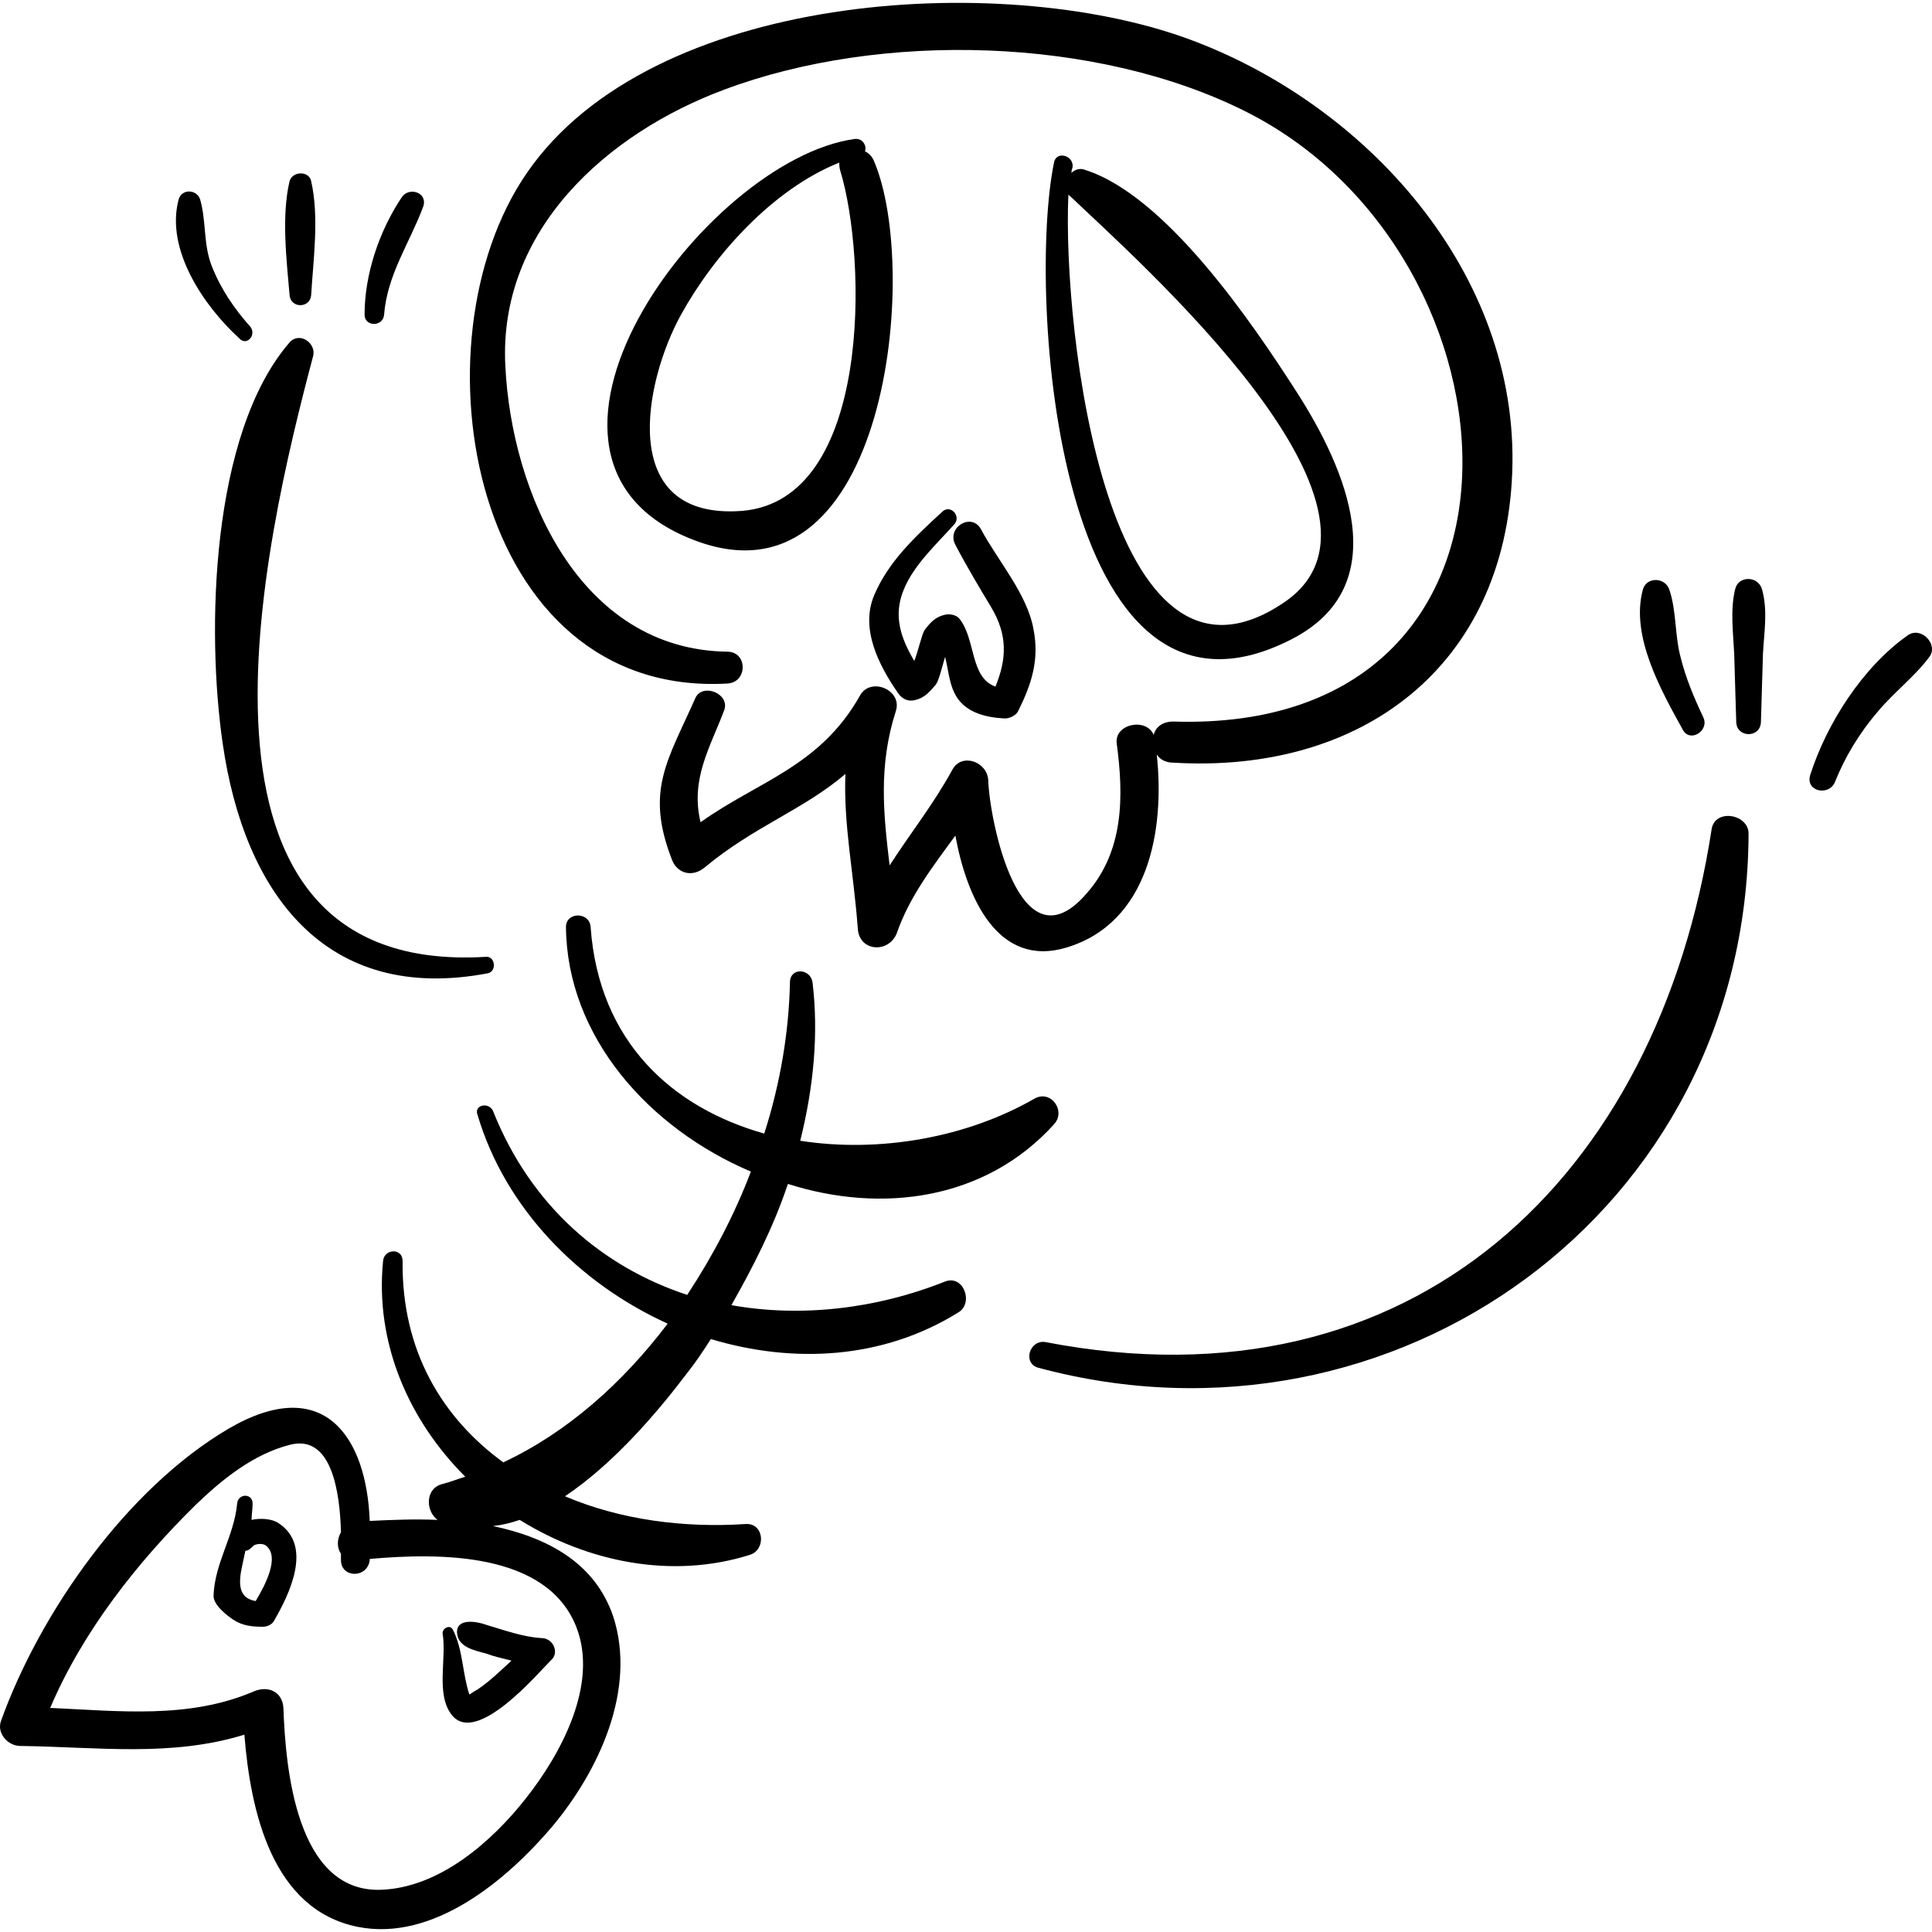<?xml version="1.0" encoding="iso-8859-1"?>
<!-- Uploaded to: SVG Repo, www.svgrepo.com, Generator: SVG Repo Mixer Tools -->
<!DOCTYPE svg PUBLIC "-//W3C//DTD SVG 1.1//EN" "http://www.w3.org/Graphics/SVG/1.1/DTD/svg11.dtd">
<svg fill="#000000" version="1.1" id="Capa_1" xmlns="http://www.w3.org/2000/svg" xmlns:xlink="http://www.w3.org/1999/xlink" 
	 width="800px" height="800px" viewBox="0 0 575.39 575.389"
	 xml:space="preserve">
<g>
	<g>
		<path d="M353.38,11.403C297.382-8.793,193.954-2.367,156.928,51.489c-34.884,50.49-16.524,156.366,59.67,152.082
			c6.12-0.306,6.12-9.486,0-9.486c-44.064-0.612-64.26-47.43-66.096-85.068c-2.142-40.698,30.6-69.462,65.178-82.314
			c46.512-17.442,111.078-15.912,155.754,6.732c84.455,42.84,93.636,185.13-22.032,181.458c-3.061,0-5.202,1.53-5.814,3.978
			c-2.142-5.202-11.628-3.366-11.016,2.448c2.142,15.912,2.142,32.13-8.874,44.676c-20.196,23.562-29.07-22.338-29.376-33.66
			c-0.307-5.508-7.956-8.262-10.71-3.06c-5.508,10.098-12.546,18.972-18.666,28.458c-1.836-15.3-3.366-29.682,1.836-45.9
			c2.142-6.426-7.65-10.404-10.71-4.59c-11.934,21.114-30.294,25.398-47.43,37.638c-3.06-12.852,2.754-22.032,7.038-33.354
			c1.836-4.896-6.426-8.262-8.568-3.672c-8.262,18.666-14.994,27.54-7.038,48.042c1.53,4.284,6.12,5.508,9.792,2.448
			c14.688-12.24,29.376-17.136,41.922-27.846c-0.612,14.994,2.448,29.376,3.672,45.9c0.306,7.038,9.18,7.65,11.628,1.53
			c3.672-10.71,10.71-19.89,17.442-29.07c3.366,18.36,12.546,39.474,33.048,33.354c24.479-7.344,29.376-34.884,26.928-57.528
			c0.918,1.53,2.754,2.448,4.896,2.448c56.304,3.366,98.838-28.764,100.979-86.598C452.524,81.171,406.624,30.681,353.38,11.403z"/>
		<path d="M313.906,334.845c3.672-3.979-0.918-10.404-5.814-7.65c-20.196,11.628-46.206,16.219-69.768,12.546
			c3.978-15.911,5.508-31.823,3.672-47.124c-0.612-4.284-6.732-4.59-6.732,0c-0.306,14.383-2.754,29.683-7.65,44.982
			c-27.234-7.65-49.266-27.234-51.714-61.506c-0.306-4.59-7.344-4.59-7.344,0c0.306,32.743,24.786,59.976,55.08,72.829
			c-4.896,12.852-11.322,25.092-18.972,36.72c-25.092-8.262-46.512-26.316-57.834-54.774c-1.224-2.754-5.814-1.836-4.59,1.225
			c8.262,27.846,30.294,50.184,56.61,62.118c-13.464,17.748-29.988,32.436-48.96,41.31c-18.054-13.158-30.294-33.048-29.988-59.976
			c0-3.979-5.508-3.672-5.814,0c-2.448,24.479,7.65,47.43,24.48,64.26c-2.142,0.612-4.284,1.53-6.732,2.142
			c-5.202,1.225-5.202,7.956-1.53,10.71c-7.038-0.306-13.77,0-20.196,0.307c-0.918-24.786-13.464-44.064-41.922-27.54
			c-30.294,17.748-56.304,54.773-67.932,87.21c-1.224,3.672,2.142,7.344,5.814,7.344c22.95,0.306,44.982,3.366,66.708-3.366
			c1.836,22.95,8.262,52.021,33.66,57.223c22.644,4.59,44.676-14.076,58.14-29.988c13.77-16.524,25.092-40.698,18.054-62.424
			c-5.508-16.219-19.89-23.562-35.802-26.929c2.754-0.306,5.202-0.918,7.956-1.836c20.196,12.546,45.288,17.748,68.544,10.404
			c4.896-1.53,4.284-9.486-1.224-9.18c-18.36,1.224-37.332-1.225-53.856-8.263c14.688-9.792,27.846-25.397,36.414-36.72
			c2.448-3.06,4.896-6.731,7.038-10.098c24.48,7.344,51.102,6.12,73.746-7.956c4.59-2.754,1.53-11.322-3.978-9.181
			c-20.808,8.263-43.146,10.711-63.648,7.038c6.426-11.321,12.546-23.256,16.83-36.107
			C262.498,361.467,293.404,357.489,313.906,334.845z M171.616,484.479c6.732,17.136-4.59,37.944-14.994,51.103
			c-10.098,12.852-25.704,26.622-43.146,27.233c-25.398,0.918-28.458-36.72-29.07-54.162c-0.306-4.896-4.59-6.731-8.874-4.896
			c-19.278,8.262-40.086,5.813-60.588,4.896c9.792-22.949,26.01-43.452,43.452-60.588c7.956-7.649,17.136-14.994,27.846-17.748
			c12.546-3.366,14.994,14.076,15.3,26.01c-1.224,2.143-1.224,4.591,0,6.427c0,0.611,0,1.224,0,1.836c0,5.508,7.956,5.508,8.568,0
			v-0.307C130.918,462.447,162.742,462.141,171.616,484.479z"/>
		<path d="M161.212,487.845c-5.508-0.306-11.322-2.448-16.524-3.979c-2.448-0.918-8.874-2.142-8.568,2.448
			c0.306,4.284,5.202,5.202,8.568,6.12c2.448,0.918,5.202,1.53,7.65,2.142c-3.366,3.061-6.426,6.12-10.098,8.568
			c-0.612,0.307-1.53,0.918-2.448,1.53c-2.142-6.426-1.836-13.158-4.896-19.278c-0.918-1.836-3.366-0.306-3.06,1.225
			c1.224,7.344-2.142,18.054,2.754,24.174c7.344,9.18,25.704-12.546,29.376-16.219C166.72,492.435,164.884,487.845,161.212,487.845z
			"/>
		<path d="M82.876,453.573c-1.836-1.224-5.202-1.529-7.956-0.918c0-1.529,0.306-3.06,0.306-4.896c0-3.061-4.284-3.061-4.59,0
			c-0.918,9.792-6.732,17.748-7.038,27.54c0,2.754,3.978,5.813,5.814,7.038c2.754,1.836,5.508,2.142,8.874,2.142
			c1.224,0,2.754-0.612,3.366-1.836C86.242,474.687,93.28,460.305,82.876,453.573z M76.144,476.83
			c-5.202-0.919-5.202-5.202-3.978-10.71c0.306-1.53,0.612-2.755,0.918-4.284c0.918,0,1.53-0.612,2.448-1.53
			c0.306-0.306,2.448-0.918,3.672,0C83.488,463.671,78.898,472.239,76.144,476.83z"/>
		<path d="M260.356,48.123c-0.612-1.53-1.53-2.448-2.754-3.06c0.612-1.53-0.612-3.978-3.06-3.672
			c-44.676,6.12-111.69,96.696-46.512,119.952C264.028,181.232,274.126,80.559,260.356,48.123z M220.882,152.163
			c-37.332,2.754-29.07-38.556-18.054-58.446c9.792-17.748,27.234-37.332,47.124-45.288c0,0.612,0,1.53,0.306,2.448
			C258.214,76.887,259.744,149.103,220.882,152.163z"/>
		<path d="M386.122,116.667c-13.158-20.502-38.862-58.446-63.036-66.096c-1.53-0.612-3.06,0-3.978,0.918c0-0.306,0-0.918,0.306-1.53
			c0.612-3.672-4.896-5.202-5.508-1.53c-7.956,38.25,0.306,178.092,70.686,141.984C415.804,174.5,401.116,139.923,386.122,116.667z
			 M382.45,179.396c-52.632,35.802-66.096-81.09-64.26-121.482c0,0,0,0.306,0.306,0.306
			C338.692,77.499,423.148,151.856,382.45,179.396z"/>
		<path d="M307.786,187.353c-1.836-10.404-10.71-20.502-15.606-29.682c-2.753-5.202-10.404-0.612-7.649,4.59
			c3.366,6.426,7.038,12.546,10.71,18.666c4.896,8.262,4.59,15.3,1.224,23.562c-7.65-2.754-5.813-14.076-10.71-20.196
			c-0.918-1.224-3.06-1.53-4.284-1.224c-2.754,0.612-4.284,2.142-6.12,4.59c-0.918,1.53-1.836,6.12-3.06,9.18
			c-3.978-6.732-6.426-13.464-3.06-21.42c3.06-7.344,9.792-13.464,14.994-19.278c2.142-2.448-1.224-6.12-3.672-3.672
			c-7.956,7.344-15.912,14.688-20.196,24.786c-4.284,10.098,1.53,21.114,7.038,29.07c1.224,1.836,3.06,2.754,5.202,2.142
			c2.754-0.612,4.284-2.448,6.12-4.59c0.918-1.224,1.836-5.202,2.754-8.262c0.918,3.672,1.224,7.65,2.754,10.71
			c2.754,5.814,9.18,7.344,14.994,7.65c1.53,0,3.366-0.918,3.979-2.142C307.174,203.876,309.622,196.533,307.786,187.353z"/>
		<path d="M144.688,284.967c-97.002,5.814-66.096-123.624-51.408-179.01c0.918-3.672-3.978-7.344-7.038-3.978
			c-23.562,27.234-24.786,86.292-19.89,119.646c6.426,44.37,30.6,77.419,78.948,68.238
			C148.054,289.25,147.442,284.661,144.688,284.967z"/>
		<path d="M74.614,97.389c-4.896-5.508-8.874-11.322-11.628-18.36c-2.448-6.426-1.53-13.158-3.366-19.584
			c-0.918-3.06-5.508-3.366-6.426,0c-3.978,14.994,7.65,31.824,18.054,41.31C73.39,103.203,76.45,99.837,74.614,97.389z"/>
		<path d="M92.668,53.937c-0.612-3.06-5.508-3.06-6.426,0c-2.448,10.404-0.918,23.256,0,33.966c0.306,3.978,6.12,3.978,6.426,0
			C93.28,77.499,95.116,64.646,92.668,53.937z"/>
		<path d="M119.596,58.833c-6.732,10.098-11.016,22.95-11.016,34.884c0,3.672,5.508,3.672,5.814,0
			c0.918-11.934,7.65-21.42,11.628-32.13C127.552,57.303,121.738,55.467,119.596,58.833z"/>
		<path d="M509.746,247.022c-15.912,103.428-88.74,173.809-198.288,152.695c-4.896-0.918-7.038,6.426-2.142,7.649
			c105.876,28.458,210.834-46.512,211.445-158.814C521.068,242.433,510.664,240.597,509.746,247.022z"/>
		<path d="M507.298,213.668c-2.754-5.814-5.202-11.628-6.731-17.748c-1.836-6.732-1.225-13.77-3.366-20.196
			c-1.225-3.978-7.038-3.978-7.956,0c-3.672,13.77,5.508,29.988,11.934,41.616C503.32,221.319,509.134,217.646,507.298,213.668z"/>
		<path d="M524.74,175.418c-1.224-3.978-7.038-3.978-7.956,0c-1.53,6.12-0.612,12.852-0.307,19.278l0.612,20.502
			c0.307,4.59,7.038,4.59,7.344,0l0.612-20.502C525.353,188.577,526.576,181.845,524.74,175.418z"/>
		<path d="M568.192,189.188c-13.464,9.486-24.174,26.316-29.07,41.616c-1.53,4.896,5.508,6.426,7.344,2.142
			c3.061-7.65,7.344-14.688,12.853-21.114c4.896-5.814,11.016-10.404,15.3-16.218C577.372,191.943,572.17,186.435,568.192,189.188z"
			/>
	</g>
</g>
</svg>